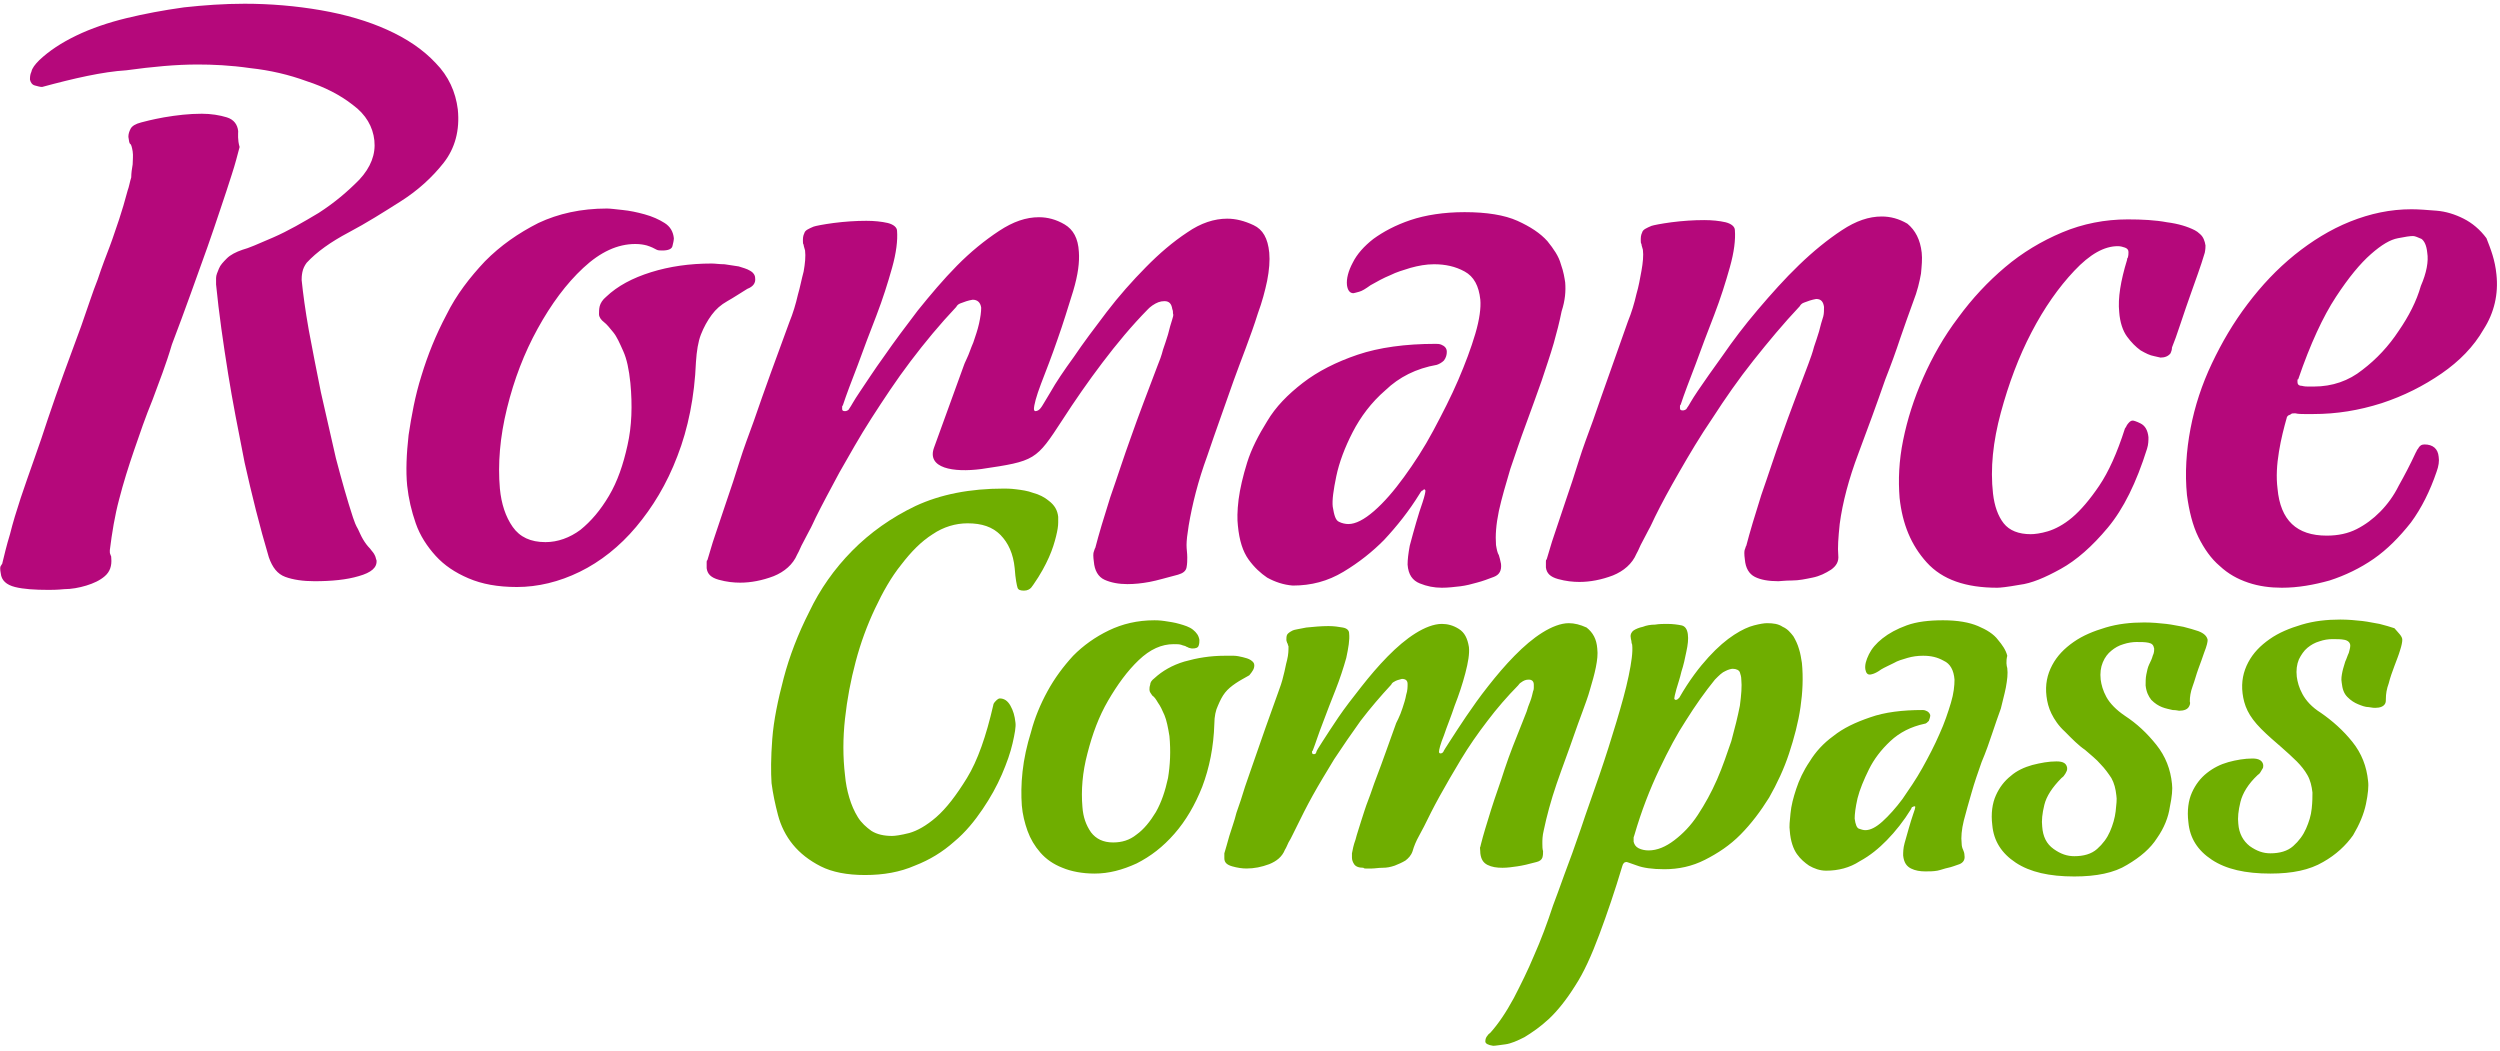 <svg width="107" height="45" viewBox="0 0 107 45" fill="none" xmlns="http://www.w3.org/2000/svg">
<g clip-path="url(#clip0_3167_2586)">
<path fill-rule="evenodd" clip-rule="evenodd" d="M19.594 4.682C19.686 5.58 19.472 6.354 18.984 6.974C18.495 7.593 17.885 8.151 17.153 8.615C16.42 9.08 15.688 9.544 14.925 9.947C14.162 10.35 13.552 10.783 13.124 11.248C13.033 11.372 12.972 11.496 12.941 11.65C12.911 11.805 12.911 11.898 12.911 11.96V11.991C12.972 12.58 13.063 13.261 13.216 14.128C13.368 14.965 13.552 15.863 13.735 16.792C13.948 17.721 14.162 18.681 14.376 19.61C14.62 20.54 14.864 21.407 15.108 22.15C15.169 22.336 15.23 22.491 15.322 22.646C15.383 22.77 15.444 22.925 15.535 23.079C15.627 23.234 15.718 23.358 15.84 23.482C15.871 23.513 15.901 23.575 15.962 23.637C15.993 23.668 16.023 23.73 16.054 23.792C16.084 23.854 16.084 23.916 16.115 23.978C16.146 24.287 15.901 24.504 15.352 24.659C14.833 24.814 14.192 24.876 13.46 24.876C12.972 24.876 12.544 24.814 12.209 24.69C11.873 24.566 11.659 24.287 11.507 23.854C11.11 22.522 10.774 21.159 10.469 19.796C10.194 18.402 9.95 17.164 9.767 16.018C9.554 14.686 9.37 13.416 9.248 12.177C9.248 12.115 9.248 12.022 9.248 11.898C9.248 11.774 9.309 11.65 9.37 11.496C9.431 11.341 9.554 11.217 9.706 11.062C9.859 10.907 10.103 10.783 10.377 10.69C10.622 10.628 11.049 10.443 11.69 10.164C12.331 9.885 12.972 9.513 13.643 9.111C14.314 8.677 14.864 8.213 15.383 7.686C15.871 7.159 16.084 6.602 16.023 6.013C15.962 5.425 15.657 4.898 15.108 4.496C14.559 4.062 13.887 3.722 13.124 3.474C12.361 3.195 11.568 3.009 10.713 2.916C9.859 2.792 9.096 2.761 8.455 2.761C7.539 2.761 6.532 2.854 5.403 3.009C4.396 3.071 3.175 3.35 1.802 3.722C1.71 3.722 1.619 3.691 1.497 3.66C1.375 3.629 1.314 3.536 1.283 3.412C1.283 3.319 1.283 3.195 1.344 3.071C1.375 2.916 1.497 2.761 1.68 2.576C2.107 2.173 2.626 1.832 3.267 1.522C3.908 1.213 4.64 0.965 5.403 0.779C6.166 0.593 6.99 0.438 7.875 0.315C8.73 0.222 9.584 0.16 10.469 0.16C11.568 0.16 12.666 0.253 13.735 0.438C14.803 0.624 15.749 0.903 16.573 1.275C17.397 1.646 18.099 2.111 18.648 2.699C19.197 3.257 19.503 3.938 19.594 4.682ZM10.194 5.611C10.164 5.332 10.011 5.115 9.706 5.022C9.401 4.929 9.035 4.868 8.638 4.868C8.089 4.868 7.57 4.929 7.02 5.022C6.502 5.115 6.166 5.208 6.044 5.239C5.8 5.301 5.647 5.394 5.586 5.518C5.525 5.642 5.495 5.735 5.495 5.859C5.525 6.044 5.525 6.137 5.586 6.168C5.617 6.199 5.647 6.292 5.678 6.478C5.708 6.664 5.678 6.85 5.678 7.036C5.647 7.221 5.617 7.407 5.617 7.593C5.556 7.779 5.525 7.996 5.464 8.151C5.342 8.615 5.22 9.018 5.098 9.39C4.976 9.73 4.854 10.133 4.701 10.536C4.548 10.938 4.365 11.403 4.182 11.96C3.969 12.487 3.755 13.168 3.48 13.943C2.962 15.336 2.473 16.668 2.046 17.938C1.863 18.495 1.68 19.053 1.466 19.642C1.252 20.23 1.069 20.787 0.886 21.314C0.703 21.872 0.551 22.367 0.428 22.863C0.276 23.358 0.184 23.761 0.093 24.133C0.062 24.163 0.062 24.194 0.032 24.225C0.001 24.256 0.001 24.38 0.032 24.535C0.062 24.845 0.276 25.031 0.642 25.124C1.008 25.216 1.497 25.247 2.076 25.247C2.199 25.247 2.443 25.247 2.748 25.216C3.053 25.216 3.389 25.155 3.694 25.062C3.999 24.969 4.274 24.845 4.487 24.659C4.701 24.473 4.793 24.225 4.762 23.885C4.762 23.854 4.762 23.792 4.732 23.761C4.732 23.73 4.701 23.699 4.701 23.637V23.544C4.793 22.801 4.915 22.057 5.098 21.376C5.281 20.663 5.495 19.982 5.739 19.27C5.983 18.557 6.227 17.845 6.532 17.102C6.807 16.358 7.112 15.584 7.356 14.748C7.936 13.23 8.424 11.836 8.882 10.566C9.065 10.04 9.248 9.513 9.431 8.956C9.615 8.429 9.767 7.934 9.92 7.469C10.072 7.005 10.164 6.633 10.255 6.292C10.164 5.983 10.194 5.735 10.194 5.611ZM32.32 11.898C32.32 11.774 32.229 11.65 32.107 11.589C31.954 11.496 31.802 11.465 31.619 11.403C31.435 11.372 31.222 11.341 31.008 11.31C30.794 11.31 30.611 11.279 30.459 11.279C29.513 11.279 28.658 11.403 27.865 11.65C27.071 11.898 26.43 12.239 25.942 12.704C25.789 12.828 25.698 12.982 25.667 13.106C25.637 13.23 25.637 13.354 25.637 13.447C25.637 13.571 25.728 13.695 25.851 13.788C25.973 13.88 26.095 14.035 26.247 14.221C26.4 14.407 26.522 14.686 26.674 15.027C26.827 15.367 26.919 15.801 26.98 16.389C27.071 17.349 27.041 18.248 26.858 19.053C26.674 19.889 26.43 20.602 26.064 21.221C25.698 21.84 25.301 22.305 24.843 22.677C24.386 23.017 23.867 23.203 23.348 23.203C22.707 23.203 22.249 22.986 21.944 22.553C21.639 22.119 21.456 21.562 21.395 20.911C21.303 19.858 21.395 18.712 21.7 17.473C22.005 16.235 22.432 15.119 23.012 14.066C23.592 13.013 24.233 12.146 24.965 11.465C25.698 10.783 26.43 10.443 27.193 10.443C27.407 10.443 27.559 10.474 27.682 10.505C27.773 10.536 27.865 10.566 27.926 10.597C27.987 10.628 28.048 10.659 28.109 10.69C28.17 10.721 28.261 10.721 28.353 10.721C28.597 10.721 28.75 10.659 28.78 10.536C28.811 10.412 28.841 10.288 28.841 10.195C28.811 9.916 28.689 9.699 28.445 9.544C28.2 9.39 27.926 9.266 27.59 9.173C27.254 9.08 26.949 9.018 26.644 8.987C26.339 8.956 26.125 8.925 25.973 8.925C24.874 8.925 23.897 9.142 23.043 9.544C22.188 9.978 21.425 10.505 20.754 11.186C20.113 11.867 19.533 12.611 19.106 13.478C18.648 14.345 18.312 15.181 18.038 16.08C17.763 16.947 17.61 17.814 17.488 18.619C17.397 19.425 17.366 20.168 17.427 20.787C17.488 21.345 17.61 21.872 17.794 22.398C17.977 22.925 18.282 23.389 18.648 23.792C19.014 24.194 19.472 24.504 20.052 24.752C20.632 25 21.303 25.124 22.127 25.124C23.012 25.124 23.928 24.907 24.813 24.473C25.698 24.04 26.522 23.389 27.224 22.553C27.926 21.717 28.536 20.726 28.994 19.518C29.452 18.341 29.726 16.978 29.787 15.491C29.818 15.027 29.879 14.624 30.001 14.314C30.123 14.004 30.276 13.726 30.459 13.478C30.642 13.23 30.855 13.044 31.13 12.889C31.405 12.735 31.68 12.549 31.985 12.363C32.229 12.27 32.351 12.115 32.32 11.898ZM54.324 10.814C54.355 11.155 54.324 11.558 54.233 12.022C54.141 12.456 54.019 12.92 53.836 13.416C53.683 13.912 53.5 14.407 53.317 14.903C53.134 15.398 52.951 15.863 52.798 16.296C52.432 17.349 52.035 18.433 51.669 19.518C51.272 20.602 51.028 21.593 50.876 22.491C50.815 22.863 50.784 23.141 50.784 23.327C50.784 23.513 50.815 23.668 50.815 23.854C50.815 23.978 50.815 24.133 50.784 24.287C50.754 24.442 50.632 24.535 50.418 24.597C49.93 24.721 49.533 24.845 49.197 24.907C48.861 24.969 48.556 25 48.251 25C47.885 25 47.549 24.938 47.275 24.814C47 24.69 46.847 24.411 46.817 24.04C46.786 23.823 46.786 23.668 46.817 23.606C46.847 23.544 46.847 23.482 46.878 23.451C47.03 22.863 47.244 22.15 47.519 21.283C47.824 20.416 48.099 19.549 48.404 18.712C48.739 17.752 49.136 16.73 49.533 15.677C49.624 15.46 49.716 15.212 49.777 14.965C49.838 14.779 49.93 14.531 49.991 14.314C50.052 14.066 50.113 13.85 50.174 13.664C50.204 13.571 50.235 13.478 50.204 13.416C50.204 13.354 50.204 13.292 50.174 13.23C50.143 13.013 50.052 12.889 49.838 12.889C49.655 12.889 49.502 12.951 49.319 13.075C49.228 13.137 49.167 13.199 49.136 13.23C48.434 13.943 47.793 14.717 47.183 15.522C46.573 16.327 45.993 17.164 45.474 17.969C44.345 19.703 44.314 19.734 41.995 20.075C40.805 20.23 39.645 20.044 39.981 19.146C40.377 18.062 40.805 16.885 41.262 15.615C41.262 15.615 41.293 15.522 41.384 15.336C41.476 15.15 41.537 14.934 41.659 14.655C41.751 14.376 41.842 14.128 41.903 13.85C41.964 13.571 41.995 13.354 41.995 13.168C41.964 12.951 41.842 12.828 41.629 12.828C41.446 12.858 41.262 12.92 41.11 12.982C41.018 13.013 40.957 13.075 40.927 13.137C40.225 13.88 39.584 14.655 38.974 15.46C38.363 16.265 37.814 17.102 37.295 17.907C36.776 18.712 36.349 19.487 35.922 20.23C35.525 20.973 35.189 21.593 34.914 22.15C34.823 22.336 34.731 22.553 34.64 22.708C34.548 22.894 34.457 23.048 34.365 23.234C34.274 23.389 34.213 23.575 34.121 23.73C33.938 24.163 33.572 24.473 33.114 24.659C32.626 24.845 32.137 24.938 31.68 24.938C31.405 24.938 31.1 24.907 30.764 24.814C30.428 24.721 30.276 24.566 30.245 24.318C30.245 24.194 30.245 24.133 30.245 24.07C30.245 24.04 30.245 23.978 30.276 23.978C30.367 23.699 30.459 23.327 30.611 22.894C30.764 22.46 30.916 21.964 31.1 21.438C31.283 20.911 31.466 20.354 31.649 19.765C31.832 19.177 32.046 18.619 32.259 18.031C32.717 16.699 33.236 15.274 33.785 13.788C33.938 13.416 34.06 13.013 34.151 12.611C34.243 12.301 34.304 11.96 34.396 11.62C34.457 11.279 34.487 10.969 34.457 10.721C34.426 10.597 34.396 10.536 34.396 10.474C34.365 10.443 34.365 10.381 34.365 10.319C34.365 10.195 34.365 10.102 34.426 9.978C34.457 9.854 34.609 9.792 34.823 9.699C34.914 9.668 35.22 9.606 35.677 9.544C36.166 9.482 36.623 9.451 37.081 9.451C37.417 9.451 37.722 9.482 37.997 9.544C38.241 9.606 38.394 9.73 38.394 9.885C38.424 10.288 38.363 10.814 38.18 11.465C37.997 12.115 37.783 12.796 37.509 13.509C37.234 14.221 36.959 14.934 36.715 15.615C36.44 16.327 36.227 16.885 36.074 17.349C36.044 17.381 36.044 17.381 36.044 17.411V17.504C36.044 17.566 36.074 17.597 36.166 17.597C36.227 17.597 36.288 17.566 36.318 17.535C36.349 17.504 36.349 17.473 36.379 17.442C36.41 17.411 36.532 17.164 36.807 16.761C37.081 16.358 37.417 15.832 37.844 15.243C38.272 14.624 38.76 13.973 39.279 13.292C39.828 12.611 40.377 11.96 40.957 11.372C41.537 10.783 42.147 10.288 42.758 9.885C43.368 9.482 43.917 9.297 44.467 9.297C44.833 9.297 45.199 9.39 45.566 9.606C45.932 9.823 46.145 10.195 46.176 10.783C46.206 11.217 46.145 11.743 45.932 12.456C45.718 13.137 45.504 13.85 45.26 14.531C45.016 15.243 44.772 15.863 44.558 16.42C44.345 16.978 44.253 17.349 44.253 17.504C44.253 17.566 44.284 17.597 44.314 17.597C44.406 17.597 44.497 17.535 44.558 17.442C44.589 17.411 44.711 17.195 44.955 16.792C45.199 16.358 45.535 15.863 45.962 15.274C46.359 14.686 46.847 14.035 47.366 13.354C47.885 12.673 48.465 12.022 49.045 11.434C49.624 10.845 50.204 10.35 50.815 9.947C51.395 9.544 51.974 9.359 52.524 9.359C52.89 9.359 53.256 9.451 53.653 9.637C54.05 9.823 54.263 10.195 54.324 10.814ZM66.99 12.084C66.959 11.898 66.928 11.65 66.806 11.31C66.715 10.969 66.501 10.659 66.227 10.319C65.921 9.978 65.494 9.699 64.945 9.451C64.395 9.204 63.633 9.08 62.686 9.08C61.801 9.08 61.008 9.204 60.367 9.42C59.726 9.637 59.207 9.916 58.78 10.226C58.383 10.536 58.078 10.876 57.895 11.248C57.712 11.589 57.62 11.929 57.651 12.208C57.681 12.425 57.773 12.549 57.925 12.549C57.956 12.549 58.048 12.518 58.17 12.487C58.292 12.456 58.444 12.363 58.658 12.208C58.933 12.053 59.207 11.898 59.513 11.774C59.757 11.65 60.062 11.558 60.367 11.465C60.703 11.372 61.038 11.31 61.374 11.31C61.862 11.31 62.29 11.403 62.686 11.62C63.083 11.836 63.297 12.239 63.358 12.828C63.388 13.168 63.327 13.664 63.144 14.283C62.961 14.903 62.717 15.553 62.412 16.265C62.106 16.978 61.74 17.69 61.344 18.433C60.947 19.177 60.52 19.827 60.092 20.416C59.665 21.004 59.238 21.5 58.81 21.872C58.383 22.243 58.017 22.429 57.712 22.429C57.59 22.429 57.437 22.398 57.315 22.336C57.163 22.274 57.102 22.057 57.041 21.686C57.01 21.407 57.071 20.973 57.193 20.385C57.315 19.796 57.559 19.146 57.895 18.495C58.231 17.845 58.688 17.226 59.299 16.699C59.879 16.142 60.611 15.77 61.496 15.615C61.588 15.584 61.71 15.522 61.801 15.429C61.893 15.305 61.923 15.181 61.923 15.057C61.923 14.903 61.832 14.81 61.679 14.748C61.588 14.717 61.527 14.717 61.435 14.717C60.153 14.717 59.024 14.872 58.109 15.181C57.193 15.491 56.4 15.894 55.759 16.389C55.118 16.885 54.599 17.411 54.233 18.031C53.867 18.619 53.561 19.208 53.378 19.796C53.195 20.385 53.073 20.911 53.012 21.376C52.951 21.872 52.951 22.243 52.981 22.491C53.042 23.141 53.195 23.606 53.439 23.947C53.683 24.287 53.958 24.535 54.233 24.721C54.569 24.907 54.935 25.031 55.331 25.062C56.125 25.062 56.827 24.876 57.498 24.473C58.17 24.07 58.749 23.606 59.238 23.11C59.787 22.522 60.306 21.872 60.764 21.128C60.794 21.066 60.825 21.035 60.855 21.004C60.886 21.004 60.916 20.973 60.947 20.942C60.977 20.942 61.008 20.973 61.008 21.004C61.008 21.066 60.977 21.221 60.886 21.5C60.794 21.748 60.703 22.057 60.611 22.367C60.52 22.677 60.428 23.017 60.337 23.358C60.275 23.699 60.245 23.947 60.245 24.163C60.275 24.597 60.459 24.845 60.764 24.969C61.069 25.093 61.374 25.155 61.71 25.155C61.984 25.155 62.229 25.124 62.503 25.093C62.747 25.062 62.992 25 63.205 24.938C63.449 24.876 63.694 24.783 63.938 24.69C64.182 24.597 64.273 24.411 64.243 24.133C64.212 23.978 64.182 23.854 64.151 23.761C64.09 23.668 64.06 23.513 64.029 23.327C63.999 22.925 64.029 22.46 64.151 21.872C64.273 21.314 64.457 20.695 64.64 20.075C64.853 19.456 65.067 18.805 65.311 18.155C65.555 17.504 65.769 16.885 65.982 16.296C66.165 15.739 66.349 15.212 66.501 14.686C66.623 14.252 66.745 13.788 66.837 13.323C66.99 12.858 67.02 12.456 66.99 12.084ZM82.249 10.814C82.279 11.093 82.249 11.372 82.218 11.713C82.157 12.053 82.066 12.456 81.883 12.92C81.7 13.416 81.516 13.943 81.333 14.469C81.15 15.027 80.936 15.615 80.692 16.235C80.326 17.288 79.929 18.372 79.533 19.425C79.136 20.478 78.861 21.5 78.739 22.429C78.678 23.017 78.648 23.451 78.678 23.761C78.709 24.04 78.587 24.225 78.373 24.38C78.129 24.535 77.885 24.659 77.579 24.721C77.274 24.783 77 24.845 76.694 24.845C76.389 24.845 76.206 24.876 76.115 24.876C75.687 24.876 75.352 24.814 75.108 24.69C74.863 24.566 74.711 24.318 74.68 23.947C74.65 23.73 74.65 23.575 74.68 23.513C74.711 23.451 74.711 23.389 74.741 23.358C74.894 22.77 75.108 22.057 75.382 21.19C75.687 20.323 75.962 19.456 76.267 18.619C76.603 17.659 77 16.637 77.396 15.584C77.488 15.336 77.579 15.088 77.641 14.841C77.701 14.655 77.793 14.407 77.854 14.19C77.915 13.943 77.976 13.726 78.037 13.54C78.068 13.416 78.068 13.292 78.068 13.137C78.037 12.92 77.946 12.796 77.732 12.796C77.549 12.828 77.366 12.889 77.213 12.951C77.122 12.982 77.061 13.044 77.03 13.106C76.328 13.85 75.687 14.624 75.046 15.429C74.406 16.235 73.826 17.071 73.307 17.876C72.757 18.681 72.3 19.456 71.873 20.199C71.445 20.942 71.109 21.562 70.835 22.119C70.743 22.305 70.652 22.522 70.56 22.677C70.469 22.863 70.377 23.017 70.285 23.203C70.194 23.358 70.133 23.544 70.041 23.699C69.858 24.133 69.492 24.442 69.034 24.628C68.546 24.814 68.058 24.907 67.6 24.907C67.325 24.907 67.02 24.876 66.684 24.783C66.349 24.69 66.196 24.535 66.165 24.287C66.165 24.163 66.165 24.102 66.165 24.04C66.165 24.009 66.165 23.947 66.196 23.947C66.288 23.668 66.379 23.296 66.532 22.863C66.684 22.429 66.837 21.933 67.02 21.407C67.203 20.88 67.386 20.323 67.569 19.734C67.752 19.146 67.966 18.588 68.18 18C68.638 16.668 69.156 15.243 69.675 13.757C69.828 13.385 69.95 12.982 70.041 12.58C70.133 12.27 70.194 11.929 70.255 11.589C70.316 11.248 70.347 10.938 70.316 10.69C70.285 10.566 70.255 10.505 70.255 10.443C70.225 10.412 70.225 10.35 70.225 10.288C70.225 10.164 70.225 10.071 70.285 9.947C70.316 9.823 70.469 9.761 70.682 9.668C70.774 9.637 71.079 9.575 71.537 9.513C72.025 9.451 72.483 9.42 72.941 9.42C73.276 9.42 73.582 9.451 73.856 9.513C74.1 9.575 74.253 9.699 74.253 9.854C74.284 10.257 74.222 10.783 74.039 11.434C73.856 12.084 73.643 12.765 73.368 13.478C73.093 14.19 72.819 14.903 72.574 15.584C72.3 16.296 72.086 16.854 71.933 17.319C71.903 17.349 71.903 17.349 71.903 17.381V17.473C71.903 17.535 71.933 17.566 72.025 17.566C72.086 17.566 72.147 17.535 72.178 17.504C72.208 17.473 72.208 17.442 72.239 17.411C72.269 17.381 72.391 17.133 72.666 16.73C72.941 16.327 73.307 15.801 73.734 15.212C74.161 14.593 74.65 13.943 75.23 13.261C75.809 12.58 76.389 11.929 77 11.341C77.61 10.752 78.22 10.257 78.831 9.854C79.441 9.451 79.99 9.266 80.54 9.266C80.906 9.266 81.272 9.359 81.638 9.575C81.974 9.854 82.188 10.257 82.249 10.814ZM94.395 10.505C94.365 10.319 94.304 10.133 94.151 10.009C94.09 9.947 93.999 9.885 93.937 9.854C93.632 9.699 93.236 9.575 92.747 9.513C92.259 9.42 91.679 9.39 91.069 9.39C90.092 9.39 89.146 9.575 88.261 9.947C87.376 10.319 86.552 10.814 85.82 11.434C85.087 12.053 84.416 12.765 83.805 13.602C83.195 14.407 82.707 15.274 82.31 16.172C81.913 17.071 81.638 17.938 81.455 18.836C81.272 19.734 81.242 20.54 81.303 21.314C81.425 22.429 81.791 23.327 82.462 24.07C83.134 24.814 84.141 25.155 85.484 25.155C85.606 25.155 85.911 25.124 86.43 25.031C86.949 24.969 87.528 24.721 88.2 24.349C88.871 23.978 89.543 23.389 90.214 22.584C90.886 21.779 91.435 20.663 91.893 19.208C91.954 19.022 91.954 18.836 91.954 18.712C91.923 18.402 91.801 18.217 91.618 18.124C91.435 18.031 91.313 18 91.282 18C91.191 18 91.13 18.062 91.038 18.186C91.008 18.248 90.977 18.31 90.947 18.341C90.611 19.394 90.245 20.199 89.848 20.787C89.451 21.376 89.055 21.84 88.688 22.15C88.322 22.46 87.956 22.646 87.651 22.739C87.345 22.832 87.071 22.863 86.918 22.863C86.399 22.863 86.003 22.708 85.758 22.398C85.514 22.088 85.362 21.655 85.301 21.128C85.179 20.044 85.301 18.898 85.636 17.659C85.972 16.42 86.399 15.274 86.949 14.221C87.498 13.168 88.108 12.301 88.78 11.589C89.451 10.876 90.062 10.536 90.641 10.536C90.763 10.536 90.855 10.566 90.947 10.597C91.038 10.628 91.099 10.69 91.099 10.783C91.099 10.845 91.099 10.938 91.069 11.031C91.038 11.062 91.038 11.093 91.038 11.124C90.763 12.022 90.641 12.765 90.702 13.354C90.733 13.788 90.855 14.159 91.038 14.407C91.221 14.655 91.404 14.841 91.618 14.996C91.832 15.119 92.015 15.212 92.198 15.243C92.35 15.274 92.472 15.305 92.472 15.305C92.656 15.305 92.808 15.243 92.9 15.119C92.93 15.057 92.961 14.965 92.961 14.872C93.052 14.655 93.174 14.314 93.327 13.85C93.48 13.385 93.632 12.951 93.785 12.518C93.968 11.991 94.182 11.434 94.365 10.814C94.395 10.659 94.395 10.566 94.395 10.505ZM106.847 11.743C106.938 12.58 106.755 13.385 106.297 14.097C105.87 14.841 105.26 15.46 104.497 15.987C103.734 16.513 102.879 16.947 101.933 17.257C100.957 17.566 100.011 17.721 99.004 17.721C98.881 17.721 98.759 17.721 98.637 17.721C98.515 17.721 98.363 17.721 98.24 17.69C98.149 17.69 98.088 17.69 98.057 17.721C98.027 17.752 97.996 17.752 97.935 17.783C97.905 17.814 97.874 17.845 97.874 17.876C97.752 18.31 97.63 18.774 97.539 19.332C97.447 19.889 97.416 20.416 97.478 20.911C97.6 22.274 98.302 22.925 99.583 22.925C100.072 22.925 100.499 22.832 100.865 22.646C101.231 22.46 101.567 22.212 101.872 21.902C102.177 21.593 102.452 21.221 102.666 20.787C102.91 20.354 103.154 19.889 103.398 19.363C103.429 19.332 103.429 19.27 103.49 19.208C103.551 19.084 103.642 19.022 103.764 19.022C104.131 19.022 104.344 19.208 104.375 19.549C104.405 19.734 104.375 19.951 104.283 20.199C104.009 21.004 103.642 21.748 103.185 22.367C102.696 22.986 102.177 23.513 101.598 23.916C101.018 24.318 100.377 24.628 99.705 24.845C99.034 25.031 98.363 25.155 97.661 25.155C97.172 25.155 96.684 25.093 96.226 24.938C95.769 24.783 95.372 24.566 95.006 24.225C94.639 23.916 94.334 23.482 94.09 22.986C93.846 22.491 93.693 21.872 93.602 21.19C93.51 20.261 93.571 19.301 93.754 18.341C93.937 17.381 94.243 16.451 94.67 15.553C95.097 14.655 95.585 13.819 96.196 13.013C96.806 12.208 97.447 11.527 98.21 10.907C98.942 10.319 99.736 9.823 100.59 9.482C101.445 9.142 102.3 8.956 103.215 8.956C103.52 8.956 103.886 8.987 104.283 9.018C104.68 9.049 105.077 9.173 105.443 9.359C105.809 9.544 106.145 9.823 106.42 10.195C106.603 10.659 106.786 11.124 106.847 11.743ZM103.886 10.814C103.856 10.505 103.764 10.319 103.642 10.226C103.49 10.164 103.368 10.102 103.276 10.102C103.154 10.102 102.94 10.133 102.635 10.195C102.3 10.257 101.933 10.474 101.476 10.876C101.018 11.279 100.529 11.867 99.98 12.704C99.431 13.54 98.881 14.717 98.363 16.235C98.332 16.235 98.332 16.235 98.332 16.265V16.358C98.332 16.451 98.393 16.513 98.515 16.513C98.637 16.544 98.729 16.544 98.79 16.544C98.881 16.544 98.942 16.544 99.034 16.544C99.828 16.544 100.529 16.296 101.109 15.832C101.72 15.367 102.238 14.81 102.666 14.159C103.093 13.54 103.429 12.889 103.612 12.239C103.856 11.681 103.948 11.186 103.886 10.814Z" fill="#B5087B"/>
<path fill-rule="evenodd" clip-rule="evenodd" d="M45.291 22.119C45.291 22.119 45.291 22.212 45.291 22.367C45.291 22.522 45.26 22.708 45.199 22.956C45.138 23.203 45.047 23.513 44.894 23.854C44.742 24.195 44.528 24.597 44.223 25.031C44.192 25.062 44.162 25.124 44.131 25.155C44.07 25.217 43.978 25.279 43.826 25.279C43.673 25.279 43.582 25.247 43.551 25.155C43.521 25.062 43.46 24.783 43.429 24.318C43.368 23.699 43.154 23.234 42.819 22.894C42.483 22.553 42.025 22.398 41.415 22.398C40.896 22.398 40.377 22.553 39.92 22.863C39.431 23.172 39.004 23.606 38.577 24.163C38.15 24.69 37.783 25.34 37.448 26.053C37.112 26.765 36.837 27.509 36.624 28.314C36.41 29.119 36.257 29.924 36.166 30.761C36.074 31.597 36.074 32.402 36.166 33.176C36.196 33.517 36.257 33.827 36.349 34.137C36.44 34.446 36.562 34.725 36.715 34.973C36.868 35.221 37.081 35.407 37.295 35.561C37.539 35.716 37.844 35.778 38.18 35.778C38.302 35.778 38.546 35.747 38.913 35.654C39.248 35.561 39.645 35.345 40.072 34.973C40.499 34.601 40.927 34.044 41.385 33.3C41.842 32.557 42.209 31.504 42.514 30.172C42.514 30.141 42.544 30.079 42.575 30.048C42.605 30.017 42.636 29.986 42.666 29.955C42.697 29.924 42.758 29.893 42.788 29.893C42.971 29.893 43.124 29.986 43.246 30.203C43.368 30.42 43.429 30.637 43.46 30.916C43.49 31.101 43.429 31.411 43.338 31.814C43.246 32.216 43.093 32.65 42.88 33.146C42.666 33.641 42.392 34.137 42.056 34.632C41.72 35.128 41.323 35.623 40.835 36.026C40.347 36.46 39.797 36.8 39.157 37.048C38.516 37.327 37.814 37.451 37.02 37.451C36.257 37.451 35.616 37.327 35.128 37.079C34.64 36.831 34.243 36.522 33.938 36.15C33.633 35.778 33.419 35.345 33.297 34.88C33.175 34.415 33.083 33.982 33.022 33.517C32.992 33.053 32.992 32.433 33.053 31.628C33.114 30.823 33.297 29.955 33.541 29.026C33.785 28.097 34.152 27.137 34.64 26.177C35.098 25.217 35.708 24.349 36.471 23.575C37.234 22.801 38.15 22.15 39.187 21.655C40.255 21.159 41.507 20.911 42.971 20.911C43.063 20.911 43.246 20.911 43.49 20.942C43.734 20.973 43.978 21.004 44.223 21.097C44.467 21.159 44.711 21.283 44.894 21.438C45.138 21.624 45.26 21.841 45.291 22.119ZM53.684 28.469C53.684 28.376 53.622 28.314 53.531 28.252C53.439 28.19 53.317 28.159 53.195 28.128C53.073 28.097 52.92 28.066 52.798 28.066C52.646 28.066 52.524 28.066 52.432 28.066C51.791 28.066 51.242 28.159 50.693 28.314C50.174 28.469 49.747 28.716 49.411 29.026C49.289 29.119 49.228 29.212 49.228 29.305C49.197 29.398 49.197 29.46 49.197 29.522C49.197 29.615 49.258 29.677 49.319 29.77C49.411 29.831 49.472 29.924 49.563 30.079C49.655 30.203 49.746 30.389 49.838 30.606C49.93 30.823 49.991 31.132 50.052 31.504C50.113 32.154 50.082 32.743 49.991 33.3C49.869 33.858 49.716 34.322 49.472 34.756C49.228 35.159 48.953 35.499 48.648 35.716C48.343 35.964 48.007 36.057 47.641 36.057C47.214 36.057 46.908 35.902 46.695 35.623C46.481 35.314 46.359 34.973 46.328 34.539C46.267 33.827 46.328 33.053 46.542 32.247C46.756 31.411 47.03 30.668 47.427 29.986C47.824 29.305 48.251 28.716 48.739 28.252C49.228 27.787 49.716 27.57 50.235 27.57C50.387 27.57 50.479 27.57 50.571 27.602C50.632 27.632 50.693 27.632 50.754 27.663C50.784 27.694 50.845 27.694 50.876 27.725C50.906 27.725 50.967 27.756 51.028 27.756C51.181 27.756 51.273 27.725 51.303 27.632C51.334 27.54 51.334 27.478 51.334 27.385C51.303 27.199 51.211 27.075 51.059 26.951C50.906 26.827 50.693 26.765 50.479 26.703C50.265 26.641 50.052 26.61 49.838 26.579C49.624 26.548 49.472 26.548 49.411 26.548C48.678 26.548 48.038 26.703 47.458 26.982C46.878 27.261 46.359 27.632 45.932 28.066C45.505 28.531 45.138 29.026 44.833 29.584C44.528 30.141 44.284 30.73 44.131 31.318C43.948 31.907 43.826 32.464 43.765 33.022C43.704 33.579 43.704 34.044 43.734 34.477C43.765 34.849 43.856 35.221 43.978 35.561C44.101 35.902 44.284 36.212 44.528 36.491C44.772 36.769 45.077 36.986 45.474 37.141C45.84 37.296 46.328 37.389 46.847 37.389C47.458 37.389 48.038 37.234 48.648 36.955C49.258 36.645 49.777 36.243 50.265 35.685C50.754 35.128 51.15 34.446 51.456 33.672C51.761 32.867 51.944 31.969 51.974 30.977C51.974 30.668 52.035 30.389 52.127 30.203C52.219 29.986 52.31 29.8 52.432 29.646C52.554 29.491 52.707 29.367 52.89 29.243C53.073 29.119 53.256 29.026 53.47 28.902C53.622 28.716 53.684 28.624 53.684 28.469ZM68.363 27.756C68.393 28.004 68.363 28.252 68.302 28.562C68.241 28.871 68.149 29.181 68.058 29.491C67.966 29.831 67.844 30.141 67.722 30.482C67.6 30.823 67.478 31.132 67.386 31.411C67.142 32.123 66.868 32.836 66.623 33.548C66.379 34.261 66.196 34.942 66.074 35.531C66.013 35.778 66.013 35.964 66.013 36.088C66.013 36.212 66.013 36.336 66.043 36.429C66.043 36.522 66.043 36.614 66.013 36.707C65.982 36.8 65.891 36.862 65.769 36.893C65.433 36.986 65.158 37.048 64.945 37.079C64.731 37.11 64.517 37.141 64.304 37.141C64.06 37.141 63.846 37.11 63.663 37.017C63.48 36.924 63.388 36.769 63.358 36.522C63.358 36.367 63.327 36.274 63.358 36.243C63.358 36.212 63.388 36.15 63.388 36.119C63.48 35.747 63.633 35.252 63.816 34.663C63.999 34.075 64.212 33.517 64.395 32.929C64.609 32.278 64.884 31.597 65.158 30.916C65.219 30.761 65.281 30.606 65.341 30.451C65.372 30.327 65.433 30.172 65.494 30.017C65.555 29.863 65.586 29.708 65.616 29.584C65.647 29.522 65.647 29.46 65.647 29.429C65.647 29.367 65.647 29.336 65.647 29.305C65.647 29.15 65.555 29.088 65.433 29.088C65.311 29.088 65.219 29.119 65.097 29.212C65.036 29.243 65.006 29.305 64.975 29.336C64.517 29.8 64.06 30.327 63.663 30.854C63.236 31.411 62.87 31.938 62.534 32.495C62.198 33.053 61.893 33.579 61.618 34.075C61.344 34.57 61.13 35.004 60.947 35.376C60.886 35.499 60.794 35.654 60.733 35.778C60.611 35.995 60.52 36.212 60.459 36.429C60.398 36.614 60.276 36.738 60.153 36.831C60.001 36.924 59.848 36.986 59.696 37.048C59.513 37.11 59.36 37.141 59.177 37.141C58.994 37.141 58.841 37.172 58.719 37.172H58.444C58.414 37.172 58.383 37.172 58.353 37.141C58.139 37.141 58.017 37.079 57.956 36.986C57.895 36.893 57.864 36.8 57.864 36.707V36.584C57.864 36.584 57.864 36.553 57.864 36.522C57.895 36.367 57.925 36.181 58.017 35.933C58.078 35.685 58.17 35.438 58.261 35.128C58.353 34.849 58.444 34.539 58.566 34.23C58.688 33.92 58.78 33.61 58.902 33.3C59.177 32.588 59.452 31.783 59.757 30.947C59.757 30.947 59.787 30.885 59.848 30.761C59.909 30.637 59.97 30.482 60.031 30.296C60.092 30.11 60.153 29.924 60.184 29.739C60.245 29.553 60.245 29.398 60.245 29.274C60.245 29.119 60.153 29.057 60.001 29.057C59.879 29.088 59.757 29.119 59.665 29.181C59.604 29.212 59.574 29.243 59.543 29.305C59.085 29.8 58.658 30.296 58.231 30.854C57.834 31.411 57.468 31.938 57.102 32.495C56.766 33.053 56.461 33.548 56.186 34.044C55.911 34.539 55.698 34.973 55.515 35.345C55.453 35.468 55.392 35.592 55.331 35.716C55.27 35.84 55.209 35.964 55.148 36.057C55.087 36.181 55.057 36.274 54.996 36.367C54.874 36.676 54.63 36.862 54.324 36.986C53.989 37.11 53.683 37.172 53.348 37.172C53.165 37.172 52.951 37.141 52.737 37.079C52.524 37.017 52.402 36.924 52.402 36.738C52.402 36.676 52.402 36.614 52.402 36.584C52.402 36.553 52.402 36.522 52.402 36.522C52.463 36.336 52.524 36.088 52.615 35.778C52.707 35.468 52.829 35.159 52.92 34.787C53.043 34.446 53.165 34.075 53.287 33.672C53.409 33.3 53.561 32.898 53.684 32.526C53.989 31.628 54.324 30.699 54.691 29.677C54.782 29.429 54.874 29.181 54.935 28.902C54.996 28.686 55.026 28.469 55.087 28.252C55.148 28.004 55.148 27.818 55.148 27.663C55.118 27.602 55.118 27.54 55.087 27.509C55.087 27.478 55.057 27.447 55.057 27.385C55.057 27.323 55.057 27.23 55.087 27.168C55.118 27.106 55.209 27.044 55.331 26.982C55.392 26.951 55.606 26.92 55.911 26.858C56.217 26.827 56.552 26.796 56.857 26.796C57.102 26.796 57.285 26.827 57.468 26.858C57.651 26.889 57.742 26.982 57.742 27.106C57.773 27.385 57.712 27.725 57.62 28.159C57.498 28.593 57.346 29.057 57.163 29.522C56.98 29.986 56.796 30.451 56.613 30.947C56.43 31.411 56.308 31.814 56.186 32.123L56.156 32.154V32.216C56.156 32.247 56.186 32.278 56.217 32.278C56.247 32.278 56.308 32.278 56.308 32.247C56.308 32.247 56.339 32.216 56.339 32.185C56.339 32.154 56.43 32 56.613 31.721C56.796 31.442 57.01 31.101 57.285 30.699C57.559 30.296 57.895 29.863 58.261 29.398C58.627 28.933 58.994 28.5 59.39 28.097C59.787 27.694 60.184 27.354 60.581 27.106C60.977 26.858 61.374 26.703 61.71 26.703C61.954 26.703 62.198 26.765 62.442 26.92C62.686 27.075 62.809 27.323 62.87 27.694C62.9 27.973 62.839 28.345 62.717 28.809C62.595 29.274 62.442 29.739 62.259 30.203C62.107 30.668 61.923 31.101 61.801 31.473C61.649 31.845 61.588 32.093 61.588 32.185C61.588 32.216 61.618 32.247 61.649 32.247C61.71 32.247 61.771 32.216 61.801 32.123C61.801 32.123 61.893 31.969 62.076 31.69C62.259 31.411 62.473 31.07 62.748 30.668C63.022 30.265 63.327 29.831 63.694 29.367C64.06 28.902 64.426 28.469 64.823 28.066C65.219 27.663 65.616 27.323 66.013 27.075C66.41 26.827 66.806 26.672 67.142 26.672C67.386 26.672 67.63 26.734 67.905 26.858C68.18 27.075 68.332 27.354 68.363 27.756ZM77.122 28.376C77.091 28.19 77.061 27.973 77 27.787C76.939 27.57 76.847 27.385 76.755 27.23C76.633 27.075 76.511 26.92 76.298 26.827C76.115 26.703 75.901 26.672 75.626 26.672C75.504 26.672 75.321 26.703 75.077 26.765C74.833 26.827 74.558 26.951 74.222 27.168C73.887 27.385 73.52 27.694 73.124 28.128C72.727 28.562 72.3 29.119 71.873 29.863C71.811 29.924 71.781 29.955 71.72 29.955C71.689 29.955 71.659 29.924 71.659 29.893C71.659 29.863 71.689 29.708 71.751 29.491C71.811 29.274 71.903 29.026 71.964 28.747C72.056 28.469 72.117 28.19 72.178 27.88C72.239 27.602 72.269 27.354 72.239 27.137C72.208 26.92 72.117 26.796 71.964 26.765C71.811 26.734 71.598 26.703 71.354 26.703C71.201 26.703 71.018 26.703 70.835 26.734C70.652 26.734 70.469 26.765 70.316 26.827C70.163 26.858 70.011 26.92 69.919 26.982C69.828 27.044 69.767 27.168 69.797 27.292C69.797 27.354 69.828 27.416 69.828 27.478C69.828 27.54 69.858 27.57 69.858 27.602C69.889 27.911 69.828 28.345 69.706 28.933C69.584 29.522 69.4 30.172 69.187 30.885C68.973 31.597 68.729 32.371 68.454 33.176C68.18 33.982 67.905 34.725 67.661 35.468C67.417 36.181 67.173 36.862 66.959 37.42C66.745 38.008 66.593 38.442 66.471 38.752C66.227 39.495 65.952 40.238 65.647 40.92C65.403 41.508 65.097 42.128 64.792 42.716C64.457 43.336 64.121 43.831 63.785 44.203C63.755 44.234 63.694 44.265 63.663 44.327C63.602 44.389 63.572 44.481 63.572 44.575C63.572 44.667 63.694 44.729 63.907 44.76C63.999 44.76 64.182 44.729 64.426 44.698C64.67 44.667 64.945 44.544 65.25 44.389C65.555 44.203 65.921 43.955 66.288 43.614C66.654 43.274 67.051 42.778 67.417 42.19C67.783 41.632 68.119 40.889 68.454 39.99C68.79 39.092 69.126 38.101 69.431 37.079C69.462 36.955 69.523 36.893 69.614 36.893C69.645 36.893 69.797 36.955 70.072 37.048C70.316 37.141 70.713 37.203 71.232 37.203C71.842 37.203 72.422 37.079 72.971 36.8C73.52 36.522 74.039 36.181 74.497 35.716C74.955 35.252 75.352 34.725 75.718 34.137C76.054 33.548 76.359 32.898 76.572 32.247C76.786 31.597 76.969 30.916 77.061 30.265C77.152 29.646 77.183 28.995 77.122 28.376ZM74.528 29.088C74.558 29.367 74.528 29.739 74.467 30.203C74.375 30.668 74.253 31.163 74.1 31.721C73.917 32.247 73.734 32.805 73.49 33.362C73.246 33.92 72.971 34.415 72.666 34.88C72.361 35.345 72.025 35.685 71.659 35.964C71.293 36.243 70.927 36.398 70.56 36.398C70.408 36.398 70.255 36.367 70.133 36.305C70.011 36.243 69.95 36.15 69.919 36.026C69.919 35.933 69.919 35.871 69.919 35.84L69.95 35.747C70.255 34.694 70.621 33.765 71.018 32.929C71.415 32.093 71.781 31.411 72.147 30.854C72.575 30.172 72.971 29.615 73.398 29.088C73.582 28.902 73.704 28.778 73.856 28.716C73.978 28.654 74.1 28.624 74.161 28.624C74.314 28.624 74.436 28.686 74.467 28.778C74.497 28.871 74.528 28.964 74.528 29.088ZM85.911 28.593C85.942 28.84 85.911 29.088 85.85 29.429C85.789 29.739 85.698 30.048 85.636 30.327C85.514 30.668 85.392 31.009 85.27 31.38C85.148 31.752 84.996 32.185 84.812 32.619C84.66 33.053 84.507 33.486 84.385 33.92C84.263 34.353 84.141 34.756 84.049 35.128C83.958 35.499 83.927 35.84 83.958 36.088C83.958 36.212 83.988 36.305 84.019 36.367C84.049 36.429 84.08 36.522 84.08 36.614C84.111 36.8 84.019 36.924 83.866 36.986C83.683 37.048 83.531 37.11 83.378 37.141C83.225 37.172 83.073 37.234 82.92 37.265C82.737 37.296 82.585 37.296 82.401 37.296C82.188 37.296 81.974 37.265 81.791 37.172C81.608 37.079 81.486 36.924 81.455 36.614C81.455 36.491 81.455 36.305 81.516 36.088C81.577 35.871 81.638 35.654 81.7 35.438C81.76 35.221 81.822 35.035 81.883 34.849C81.944 34.694 81.974 34.57 81.974 34.539C81.974 34.508 81.944 34.508 81.913 34.508C81.913 34.508 81.883 34.539 81.852 34.539C81.822 34.539 81.822 34.57 81.791 34.632C81.486 35.128 81.12 35.592 80.753 35.964C80.418 36.305 80.052 36.614 79.594 36.862C79.166 37.141 78.678 37.265 78.159 37.265C77.885 37.265 77.641 37.172 77.427 37.048C77.244 36.924 77.061 36.769 76.908 36.553C76.755 36.336 76.633 35.995 76.603 35.561C76.572 35.376 76.603 35.128 76.633 34.818C76.664 34.477 76.755 34.137 76.878 33.765C77 33.393 77.183 32.991 77.457 32.588C77.702 32.185 78.037 31.814 78.465 31.504C78.892 31.163 79.411 30.916 80.052 30.699C80.662 30.482 81.425 30.389 82.279 30.389C82.31 30.389 82.371 30.389 82.432 30.42C82.523 30.451 82.585 30.513 82.615 30.606C82.615 30.699 82.585 30.761 82.554 30.854C82.493 30.916 82.432 30.977 82.371 30.977C81.791 31.101 81.303 31.349 80.906 31.721C80.509 32.093 80.204 32.495 79.99 32.929C79.777 33.362 79.594 33.796 79.502 34.168C79.411 34.57 79.38 34.849 79.38 35.035C79.411 35.283 79.472 35.438 79.563 35.468C79.655 35.499 79.746 35.531 79.838 35.531C80.052 35.531 80.296 35.407 80.57 35.159C80.845 34.911 81.15 34.57 81.425 34.199C81.7 33.796 82.005 33.362 82.279 32.867C82.554 32.371 82.798 31.907 83.012 31.411C83.225 30.947 83.378 30.482 83.5 30.079C83.622 29.677 83.653 29.336 83.653 29.088C83.622 28.686 83.47 28.407 83.195 28.283C82.92 28.128 82.646 28.066 82.31 28.066C82.066 28.066 81.852 28.097 81.638 28.159C81.425 28.221 81.211 28.283 81.059 28.376C80.876 28.469 80.662 28.562 80.509 28.654C80.387 28.747 80.265 28.809 80.174 28.84C80.082 28.871 80.052 28.871 80.021 28.871C79.929 28.871 79.868 28.809 79.838 28.654C79.807 28.469 79.868 28.252 79.99 28.004C80.113 27.756 80.296 27.54 80.57 27.323C80.845 27.106 81.181 26.92 81.608 26.765C82.035 26.61 82.554 26.548 83.164 26.548C83.805 26.548 84.294 26.641 84.66 26.796C85.026 26.951 85.331 27.137 85.514 27.385C85.697 27.602 85.85 27.818 85.911 28.066C85.85 28.314 85.881 28.5 85.911 28.593ZM94.487 27.385C94.456 27.23 94.334 27.106 94.09 27.013C93.907 26.951 93.693 26.889 93.449 26.827C93.236 26.796 92.991 26.734 92.717 26.703C92.442 26.672 92.106 26.641 91.771 26.641C91.191 26.641 90.641 26.703 90.123 26.858C89.604 27.013 89.146 27.199 88.749 27.478C88.353 27.756 88.047 28.066 87.834 28.469C87.62 28.871 87.529 29.305 87.59 29.8C87.62 30.048 87.681 30.296 87.803 30.544C87.925 30.792 88.108 31.07 88.383 31.318C88.688 31.628 88.963 31.907 89.238 32.093C89.482 32.309 89.726 32.495 89.909 32.712C90.092 32.898 90.245 33.115 90.367 33.3C90.489 33.517 90.55 33.765 90.58 34.044C90.611 34.199 90.58 34.446 90.55 34.725C90.519 35.004 90.428 35.314 90.306 35.592C90.184 35.871 90.001 36.119 89.756 36.336C89.512 36.553 89.177 36.645 88.78 36.645C88.475 36.645 88.2 36.553 87.895 36.336C87.59 36.119 87.437 35.809 87.406 35.376C87.376 35.128 87.406 34.818 87.498 34.446C87.59 34.075 87.834 33.703 88.231 33.3C88.261 33.27 88.322 33.239 88.353 33.176C88.383 33.146 88.414 33.084 88.444 33.022C88.475 32.96 88.475 32.929 88.475 32.867C88.444 32.681 88.322 32.588 88.017 32.588C87.681 32.588 87.346 32.65 86.979 32.743C86.644 32.836 86.308 32.991 86.064 33.208C85.789 33.424 85.575 33.703 85.423 34.044C85.27 34.385 85.209 34.818 85.27 35.314C85.331 35.995 85.667 36.522 86.277 36.924C86.888 37.327 87.712 37.513 88.78 37.513C89.726 37.513 90.489 37.358 91.038 37.017C91.618 36.676 92.045 36.305 92.32 35.871C92.625 35.438 92.808 34.973 92.869 34.539C92.961 34.106 92.991 33.765 92.961 33.548C92.9 32.929 92.686 32.371 92.29 31.876C91.893 31.38 91.466 30.977 90.947 30.637C90.58 30.389 90.306 30.11 90.153 29.831C90.001 29.553 89.939 29.305 89.909 29.088C89.879 28.809 89.909 28.562 90.001 28.345C90.092 28.128 90.214 27.973 90.367 27.849C90.519 27.725 90.672 27.632 90.886 27.57C91.069 27.509 91.282 27.478 91.435 27.478C91.649 27.478 91.801 27.478 91.954 27.509C92.106 27.54 92.167 27.602 92.198 27.756C92.198 27.849 92.198 27.942 92.137 28.066C92.106 28.19 92.045 28.314 91.984 28.438C91.923 28.562 91.893 28.716 91.862 28.871C91.832 29.026 91.832 29.181 91.832 29.336C91.862 29.615 91.954 29.8 92.076 29.955C92.228 30.11 92.381 30.203 92.534 30.265C92.686 30.327 92.869 30.358 92.991 30.389C93.144 30.389 93.236 30.42 93.266 30.42C93.48 30.42 93.632 30.358 93.693 30.234C93.724 30.172 93.754 30.11 93.724 30.017C93.724 29.831 93.754 29.615 93.846 29.367C93.938 29.119 93.999 28.871 94.09 28.624C94.182 28.376 94.273 28.128 94.334 27.942C94.456 27.632 94.487 27.478 94.487 27.385ZM102.818 27.385C102.818 27.478 102.788 27.632 102.727 27.818C102.666 28.035 102.574 28.252 102.483 28.5C102.391 28.747 102.3 28.995 102.239 29.243C102.147 29.491 102.116 29.708 102.116 29.893C102.116 29.986 102.116 30.048 102.086 30.11C102.025 30.234 101.872 30.296 101.659 30.296C101.628 30.296 101.537 30.296 101.384 30.265C101.231 30.265 101.079 30.203 100.926 30.141C100.774 30.079 100.621 29.986 100.468 29.831C100.316 29.677 100.255 29.491 100.224 29.212C100.194 29.057 100.224 28.902 100.255 28.747C100.285 28.593 100.346 28.438 100.377 28.314C100.438 28.19 100.468 28.066 100.529 27.942C100.56 27.818 100.591 27.725 100.591 27.632C100.591 27.509 100.499 27.416 100.346 27.385C100.194 27.354 100.041 27.354 99.828 27.354C99.644 27.354 99.461 27.385 99.278 27.447C99.065 27.509 98.912 27.602 98.759 27.725C98.607 27.849 98.485 28.035 98.393 28.221C98.302 28.438 98.271 28.686 98.302 28.964C98.332 29.181 98.393 29.429 98.546 29.708C98.698 29.986 98.942 30.265 99.339 30.513C99.828 30.854 100.285 31.256 100.682 31.752C101.079 32.247 101.292 32.805 101.353 33.424C101.384 33.641 101.353 33.982 101.262 34.415C101.17 34.849 100.987 35.283 100.713 35.747C100.407 36.181 99.98 36.584 99.431 36.893C98.851 37.234 98.118 37.389 97.172 37.389C96.104 37.389 95.28 37.203 94.67 36.8C94.059 36.398 93.724 35.871 93.663 35.19C93.602 34.694 93.663 34.261 93.815 33.92C93.968 33.579 94.182 33.3 94.456 33.084C94.731 32.867 95.036 32.712 95.372 32.619C95.708 32.526 96.074 32.464 96.409 32.464C96.684 32.464 96.837 32.557 96.867 32.743C96.867 32.805 96.867 32.867 96.837 32.898C96.806 32.96 96.776 32.991 96.745 33.053C96.715 33.115 96.654 33.146 96.623 33.176C96.226 33.548 95.982 33.951 95.891 34.322C95.799 34.694 95.769 35.004 95.799 35.252C95.83 35.685 96.013 35.995 96.287 36.212C96.593 36.429 96.867 36.522 97.172 36.522C97.569 36.522 97.905 36.429 98.149 36.212C98.393 35.995 98.576 35.747 98.698 35.468C98.82 35.19 98.912 34.911 98.942 34.601C98.973 34.322 98.973 34.075 98.973 33.92C98.942 33.641 98.882 33.393 98.759 33.176C98.637 32.96 98.485 32.774 98.302 32.588C98.118 32.402 97.874 32.185 97.63 31.969C97.386 31.752 97.081 31.504 96.776 31.194C96.501 30.916 96.318 30.668 96.196 30.42C96.074 30.172 96.013 29.924 95.982 29.677C95.921 29.181 96.013 28.747 96.226 28.345C96.44 27.942 96.745 27.632 97.142 27.354C97.539 27.075 97.996 26.889 98.515 26.734C99.034 26.579 99.583 26.517 100.163 26.517C100.499 26.517 100.835 26.548 101.109 26.579C101.384 26.61 101.628 26.672 101.842 26.703C102.086 26.765 102.3 26.827 102.483 26.889C102.666 27.106 102.818 27.23 102.818 27.385Z" fill="#6FAE00"/>
</g>
<defs>
<clipPath id="clip0_3167_2586">
<rect width="107" height="45" fill="white"/>
</clipPath>
</defs>
</svg>